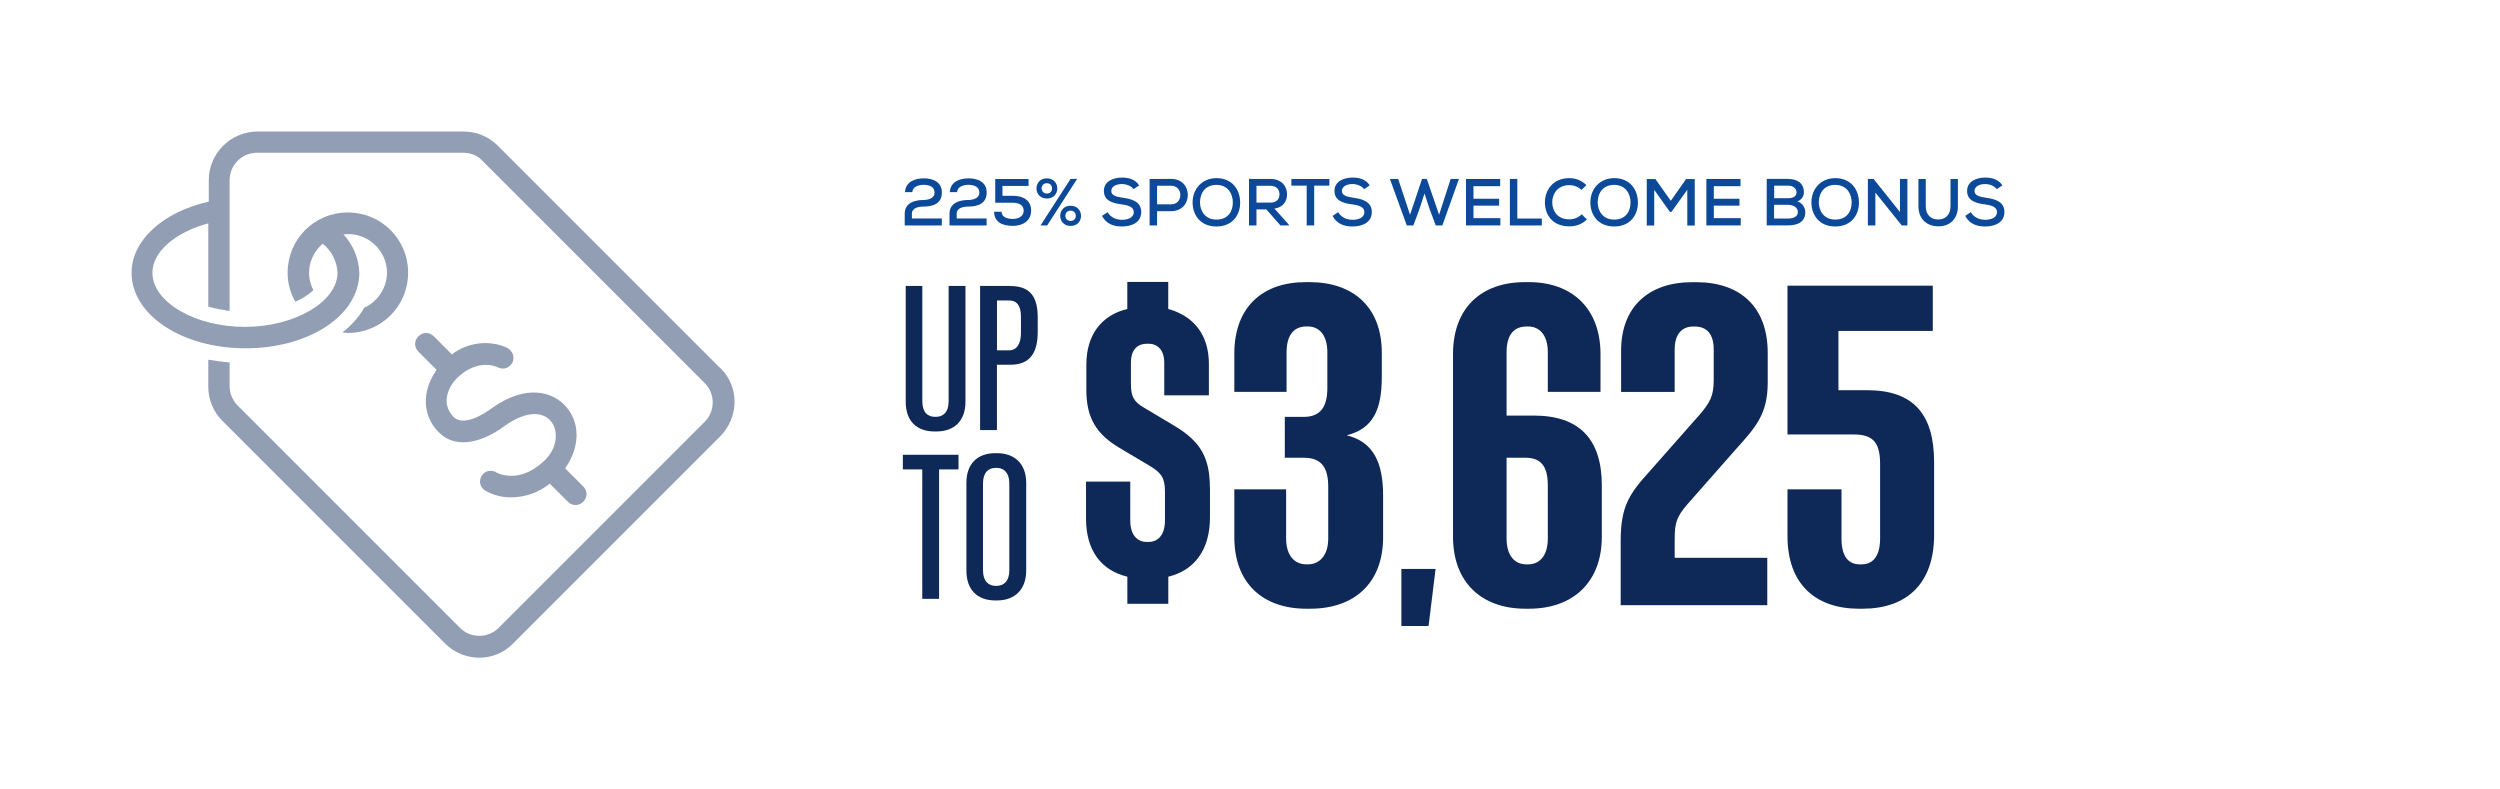 <?xml version="1.0" encoding="UTF-8"?> <svg xmlns="http://www.w3.org/2000/svg" width="456" height="144" viewBox="0 0 456 144"><defs><style> .cls-1 { fill: none; } .cls-2 { fill: #0c4999; } .cls-3 { fill: #929eb4; } .cls-4 { fill: #0e2857; } </style></defs><g id="dzgn"><rect id="Rectangle_2291" data-name="Rectangle 2291" class="cls-1" width="456" height="144"></rect><rect id="Rectangle_2291-2" data-name="Rectangle 2291" class="cls-1" width="456" height="144"></rect><g id="Group_901" data-name="Group 901"><path id="Path_1716" data-name="Path 1716" class="cls-3" d="M131.36,67.14l-40.55-40.55c-1.7-1.7-3.89-2.6-6.29-2.6h-37.55c-4.89,0-8.89,3.99-8.89,8.89v3.89c-8.39,1.9-14.08,7.09-14.08,12.98,0,7.69,9.19,13.78,20.77,13.78s20.77-5.99,20.77-13.78c-.1-2.6-1.1-5.09-2.9-6.99,3.89-.5,7.39,2.3,7.89,6.09.4,3-1.3,5.99-4.09,7.29-1,1.7-2.4,3.3-3.99,4.49.3,0,.7.1,1,.1,6.09,0,10.99-4.89,10.99-10.99s-4.89-10.99-10.99-10.99-10.99,4.89-10.99,10.99c0,1.9.5,3.7,1.4,5.29,1.2-.5,2.3-1.2,3.3-2.1-1.5-2.9-.8-6.29,1.7-8.49,1.6,1.3,2.6,3.2,2.7,5.29,0,5.29-7.79,9.89-16.88,9.89s-16.88-4.49-16.88-9.89c0-3.8,4.19-7.39,10.19-8.99v15.18c1.3.4,2.6.6,3.89.8v-23.87c0-2.7,2.2-4.99,4.99-4.99h37.65c1.3,0,2.6.5,3.5,1.5l40.55,40.55c1.9,1.9,1.9,5.09,0,6.99h0l-37.65,37.65c-1.9,1.9-5.09,1.9-6.99,0h0l-40.55-40.55c-.9-.9-1.5-2.2-1.5-3.5v-4.39c-1.3-.1-2.6-.3-3.89-.5v4.89c0,2.4.9,4.59,2.6,6.29l40.55,40.55c3.5,3.5,9.09,3.5,12.48,0l37.65-37.65c3.6-3.6,3.6-9.19.1-12.58h0Z"></path><path id="Path_1717" data-name="Path 1717" class="cls-3" d="M90.91,67.04c1,.5,2.1,0,2.6-1h0c.2-.5.2-1,0-1.5s-.6-.9-1-1.1c-3.3-1.5-7.19-1-10.09,1.2l-3.3-3.3c-.8-.8-2-.8-2.8,0s-.8,2,0,2.8l3.3,3.3c0,.1-.1.1-.1.2-2.6,3.8-2.5,8.19.5,11.19,2.7,2.8,7.19,2.4,11.98-1.1,3.6-2.6,6.79-2.9,8.49-.9,1.4,1.7,1.3,4.99-1.4,7.39-4.59,4.19-8.39,2-8.49,2-.9-.6-2.1-.4-2.7.5s-.4,2.1.5,2.7c1.5.9,3.1,1.3,4.79,1.3,2.6,0,5.09-.9,7.09-2.5l3.3,3.3c.8.8,2,.8,2.8,0s.8-2,0-2.8l-3.3-3.3c2.3-3.2,3.1-7.69.3-11.09-2.3-2.8-7.29-4.49-13.78.2-.8.6-4.99,3.5-6.89,1.5-2.4-2.5-.7-5.39-.1-6.19,1.8-2.4,5.19-4.19,8.29-2.8Z"></path></g></g><g id="Layer_1" data-name="Layer 1"><g><g><g><path class="cls-4" d="M170.8,78.7h-.33c-3.32,0-5.27-1.95-5.27-5.42v-21.12h3.03v21.05c0,2.02,1.01,2.82,2.31,2.82h.18c1.26,0,2.31-.79,2.31-2.82v-21.05h3.07v21.12c0,3.47-2.02,5.42-5.31,5.42Z"></path><path class="cls-4" d="M184.3,52.17c3.72,0,4.98,2.13,4.98,5.7v2.67c0,3.61-1.26,5.99-4.98,5.99h-2.46v11.91h-3.07v-26.28h5.52ZM184.05,63.9c1.48,0,2.17-1.3,2.17-3.18v-3c0-1.88-.69-2.92-2.17-2.92h-2.2v9.1h2.2Z"></path></g><g><path class="cls-4" d="M171.29,109.23h-3.07v-23.61h-3.54v-2.67h10.15v2.67h-3.54v23.61Z"></path><path class="cls-4" d="M181.54,82.66h.33c3.21,0,5.31,1.95,5.31,5.42v15.99c0,3.47-2.09,5.45-5.31,5.45h-.33c-3.32,0-5.27-1.99-5.27-5.45v-15.99c0-3.47,1.99-5.42,5.27-5.42ZM181.79,85.34h-.18c-1.3,0-2.31.83-2.31,2.82v15.88c0,1.99,1.01,2.82,2.31,2.82h.18c1.26,0,2.31-.83,2.31-2.82v-15.88c0-1.99-1.05-2.82-2.31-2.82Z"></path></g></g><g><path class="cls-4" d="M220.7,88.91v5.47c0,5.94-2.87,9.67-7.6,10.81v4.94h-7.47v-4.94c-4.74-1.13-7.54-4.74-7.54-10.61v-6.74h8.07v7.07c0,2.74,1.33,3.94,3,3.94h.33c1.67,0,3-1.2,3-3.94v-5.2c0-2.47-.6-3.4-2.67-4.67l-5.6-3.33c-4.2-2.47-6.07-5.47-6.07-10.54v-4.67c0-5.4,2.74-9.01,7.47-10.14v-4.94h7.47v4.94c4.6,1.27,7.41,4.67,7.41,10.01v5.74h-8.14v-5.94c0-2.33-1.2-3.47-2.87-3.47h-.27c-1.8,0-2.94,1.13-2.94,3.47v3.8c0,2.33.47,3.27,2.4,4.4l5.6,3.34c4.54,2.74,6.4,5.6,6.4,11.21Z"></path><path class="cls-4" d="M237.79,76.04c3.2,0,4.32-2,4.32-5.28v-6.49c0-3.28-1.6-4.72-3.52-4.72h-.32c-2.16,0-3.6,1.44-3.6,4.72v7.21h-9.53v-6.97c0-8.41,5.04-13.05,13.05-13.05h.64c8.01,0,13.21,4.56,13.21,12.89v4.4c0,6-1.6,9.45-6.41,10.65,4.88,1.2,6.65,4.96,6.65,11.05v7.53c0,8.41-5.28,13.05-13.29,13.05h-.72c-7.93,0-13.13-4.64-13.13-13.05v-8.73h9.45v8.97c0,3.28,1.68,4.72,3.68,4.72h.32c1.92,0,3.68-1.44,3.68-4.72v-9.45c0-3.44-1.2-5.28-4.48-5.28h-3.44v-7.45h3.44Z"></path><path class="cls-4" d="M260.57,114.18h-4.96v-10.41h6.24l-1.28,10.41Z"></path><path class="cls-4" d="M279.76,75.8c8.25,0,12.41,4.24,12.41,12.73v9.37c0,8.41-5.36,13.13-13.29,13.13h-.64c-8.01,0-13.21-4.8-13.21-13.13v-33.31c0-8.41,5.12-13.13,13.13-13.13h.72c7.77,0,13.05,4.72,13.05,13.13v6.89h-9.61v-7.21c0-3.28-1.6-4.72-3.6-4.72h-.24c-2.16,0-3.68,1.28-3.68,4.72v11.53h4.96ZM274.8,98.22c0,3.28,1.6,4.72,3.6,4.72h.32c2,0,3.6-1.44,3.6-4.72v-9.69c0-3.52-1.28-5.04-4.08-5.04h-3.44v14.73Z"></path><path class="cls-4" d="M312.58,69.32v-5.6c0-2.8-1.28-4.16-3.44-4.16h-.32c-2,0-3.36,1.36-3.36,4.16v7.77h-9.77v-7.53c0-7.93,4.96-12.49,12.97-12.49h.72c8.01,0,13.05,4.48,13.05,12.89v5.44c0,5.76-2.24,8.17-5.76,12.09l-8.89,10.09c-2,2.32-2.32,3.44-2.32,6.4v3.36h16.89v8.65h-26.74v-11.69c0-6.4,1.6-8.65,5.28-12.73l9.05-10.25c2-2.32,2.64-3.52,2.64-6.41Z"></path><path class="cls-4" d="M352.78,84.29v13.29c0,8.89-5.04,13.45-13.05,13.45h-.64c-8.01,0-13.05-4.56-13.05-13.21v-8.57h9.85v8.97c0,3.44,1.36,4.72,3.36,4.72h.32c2,0,3.36-1.44,3.36-4.72v-13.61c0-3.84-1.28-5.36-4.72-5.36h-12.17v-27.14h26.5v8.25h-17.21v10.81h5.2c8.65,0,12.25,4.56,12.25,13.13Z"></path></g></g><g><path class="cls-2" d="M165.07,35.05c.12-1.95,1.85-2.52,3.45-2.52s3.28.63,3.28,2.58c0,2.05-1.65,2.57-3.36,2.57-.84,0-2.11.21-2.11,1.3v.87h5.46v1.27h-6.77v-2.14c0-1.94,1.76-2.5,3.4-2.5.76,0,2.04-.24,2.04-1.34s-.92-1.39-1.95-1.43c-.98,0-2.07.35-2.1,1.34h-1.36Z"></path><path class="cls-2" d="M173.24,35.05c.12-1.95,1.85-2.52,3.45-2.52s3.28.63,3.28,2.58c0,2.05-1.65,2.57-3.36,2.57-.84,0-2.11.21-2.11,1.3v.87h5.46v1.27h-6.77v-2.14c0-1.94,1.76-2.5,3.4-2.5.76,0,2.04-.24,2.04-1.34s-.92-1.39-1.95-1.43c-.98,0-2.07.35-2.1,1.34h-1.36Z"></path><path class="cls-2" d="M187.61,33.92h-4.76v1.79h1.91c1.93,0,3.32.87,3.32,2.7s-1.48,2.79-3.32,2.79-3.42-.62-3.43-2.58h1.36c0,1.07,1.18,1.31,2.06,1.31,1.03,0,1.97-.48,1.97-1.51.01-.97-.84-1.44-1.96-1.44h-3.23v-4.33h6.08v1.27Z"></path><path class="cls-2" d="M190.95,36.21c-2.53,0-2.53-3.68,0-3.68s2.54,3.68,0,3.68ZM196.48,32.62l-5.48,8.5h-1.21l5.49-8.5h1.2ZM190.96,35.3c1.26,0,1.25-1.88-.02-1.88s-1.26,1.88.02,1.88ZM195.28,41.21c-2.53,0-2.53-3.68,0-3.68s2.54,3.68,0,3.68ZM195.29,40.3c1.26,0,1.25-1.88-.02-1.88s-1.26,1.88.02,1.88Z"></path><path class="cls-2" d="M206.76,34.52c-.4-.58-1.21-.93-2.1-.95-1.14,0-1.96.47-1.96,1.28s.94,1.05,2.06,1.21c1.74.24,3.4.73,3.4,2.63-.01,1.9-1.74,2.62-3.51,2.62-1.62,0-2.87-.5-3.65-1.93l1.02-.68c.61,1.03,1.66,1.39,2.64,1.39s2.14-.34,2.14-1.41c0-.92-.98-1.24-2.17-1.39-1.68-.23-3.28-.65-3.28-2.47-.01-1.76,1.74-2.43,3.27-2.43,1.22,0,2.45.29,3.16,1.43l-1.03.69Z"></path><path class="cls-2" d="M211.05,38.52v2.6h-1.36v-8.48c1.3,0,2.63-.01,3.93-.01,4.05,0,4.06,5.86,0,5.89h-2.57ZM211.05,37.27h2.57c2.24,0,2.23-3.39,0-3.39h-2.57v3.39Z"></path><path class="cls-2" d="M226.21,36.92c0,2.29-1.39,4.39-4.34,4.39s-4.34-2.14-4.34-4.37c0-2.58,1.81-4.45,4.36-4.45,2.9.01,4.31,2.14,4.31,4.43ZM221.88,40.05c2.11,0,2.99-1.49,2.99-3.11s-.9-3.19-2.97-3.22c-1.96,0-3.02,1.37-3.02,3.22.02,1.5.9,3.11,2.99,3.11Z"></path><path class="cls-2" d="M235.14,41.12h-1.59l-2.58-2.93h-1.79v2.93h-1.36v-8.49c1.32,0,2.63.01,3.95.01,1.96,0,2.99,1.34,2.99,2.77,0,1.21-.63,2.4-2.3,2.64l2.53,2.82.15.24ZM229.18,33.88v3.08h2.58c1.13,0,1.62-.71,1.62-1.51s-.5-1.56-1.61-1.56h-2.59Z"></path><path class="cls-2" d="M238.34,33.86h-2.79v-1.22h6.93v1.22h-2.77v7.26h-1.37v-7.26Z"></path><path class="cls-2" d="M248.82,34.52c-.4-.58-1.21-.93-2.1-.95-1.14,0-1.96.47-1.96,1.28s.95,1.05,2.06,1.21c1.74.24,3.4.73,3.4,2.63-.01,1.9-1.75,2.62-3.51,2.62-1.62,0-2.87-.5-3.65-1.93l1.02-.68c.61,1.03,1.66,1.39,2.64,1.39s2.14-.34,2.14-1.41c0-.92-.98-1.24-2.17-1.39-1.68-.23-3.28-.65-3.28-2.47-.01-1.76,1.75-2.43,3.27-2.43,1.22,0,2.45.29,3.16,1.43l-1.03.69Z"></path><path class="cls-2" d="M263.09,41.13h-1.2l-1.13-2.99-.93-2.85-.93,2.86-1.11,2.98h-1.19l-3.08-8.49h1.51l2.16,6.53,2.19-6.53h.87l2.24,6.53,2.11-6.53h1.51l-3.03,8.49Z"></path><path class="cls-2" d="M273.66,41.12h-6.26v-8.48h6.23v1.32h-4.87v2.29h4.68v1.26h-4.68v2.28h4.91v1.33Z"></path><path class="cls-2" d="M276.76,32.64v7.22h4.47v1.26h-5.83v-8.48h1.36Z"></path><path class="cls-2" d="M289.45,40.03c-.87.86-2,1.26-3.19,1.26-3.08,0-4.46-2.12-4.47-4.35-.01-2.23,1.44-4.45,4.47-4.45,1.14,0,2.24.42,3.1,1.28l-.91.87c-.61-.59-1.41-.87-2.19-.87-2.16,0-3.14,1.59-3.13,3.15.01,1.55.93,3.09,3.13,3.09.79,0,1.66-.33,2.25-.92l.93.93Z"></path><path class="cls-2" d="M298.76,36.92c0,2.29-1.39,4.39-4.34,4.39s-4.34-2.14-4.34-4.37c0-2.58,1.81-4.45,4.36-4.45,2.9.01,4.31,2.14,4.31,4.43ZM294.42,40.05c2.11,0,2.99-1.49,2.99-3.11s-.9-3.19-2.97-3.22c-1.96,0-3.02,1.37-3.02,3.22.02,1.5.9,3.11,2.99,3.11Z"></path><path class="cls-2" d="M307.75,34.63l-2.88,4.01h-.29l-2.85-4.01v6.51h-1.36v-8.48h1.58l2.8,3.97,2.79-3.97h1.58v8.48h-1.36v-6.51Z"></path><path class="cls-2" d="M317.5,41.12h-6.26v-8.48h6.23v1.32h-4.87v2.29h4.68v1.26h-4.68v2.28h4.91v1.33Z"></path><path class="cls-2" d="M326.15,32.64c1.61,0,2.88.74,2.88,2.42,0,.71-.38,1.36-1.18,1.68,1.02.3,1.44,1.31,1.44,1.95,0,1.85-1.48,2.42-3.15,2.42h-3.89v-8.48h3.89ZM323.6,36.15h2.56c1.02,0,1.53-.4,1.53-1.07,0-.59-.52-1.22-1.54-1.22h-2.54v2.29ZM323.6,39.86h2.54c.75,0,1.79-.24,1.79-1.18s-1-1.32-1.78-1.32h-2.56v2.5Z"></path><path class="cls-2" d="M339.08,36.92c0,2.29-1.39,4.39-4.34,4.39s-4.34-2.14-4.34-4.37c0-2.58,1.81-4.45,4.36-4.45,2.9.01,4.31,2.14,4.31,4.43ZM334.75,40.05c2.11,0,2.99-1.49,2.99-3.11s-.9-3.19-2.97-3.22c-1.96,0-3.02,1.37-3.02,3.22.02,1.5.9,3.11,2.99,3.11Z"></path><path class="cls-2" d="M346.55,38.67v-6.03h1.36v8.48h-1.03l-4.81-5.99v5.99h-1.37v-8.48h1.04l4.81,6.03Z"></path><path class="cls-2" d="M357.12,32.65v4.96c0,2.5-1.65,3.74-3.7,3.67-1.89-.05-3.5-1.26-3.5-3.67v-4.96h1.34v4.96c0,1.54.9,2.38,2.16,2.42,1.36.07,2.35-.81,2.35-2.42v-4.96h1.34Z"></path><path class="cls-2" d="M364.21,34.52c-.4-.58-1.21-.93-2.1-.95-1.14,0-1.96.47-1.96,1.28s.95,1.05,2.06,1.21c1.74.24,3.4.73,3.4,2.63-.01,1.9-1.75,2.62-3.51,2.62-1.62,0-2.87-.5-3.65-1.93l1.02-.68c.61,1.03,1.66,1.39,2.64,1.39s2.14-.34,2.14-1.41c0-.92-.98-1.24-2.17-1.39-1.68-.23-3.28-.65-3.28-2.47-.01-1.76,1.75-2.43,3.27-2.43,1.22,0,2.45.29,3.16,1.43l-1.03.69Z"></path></g></g></svg> 